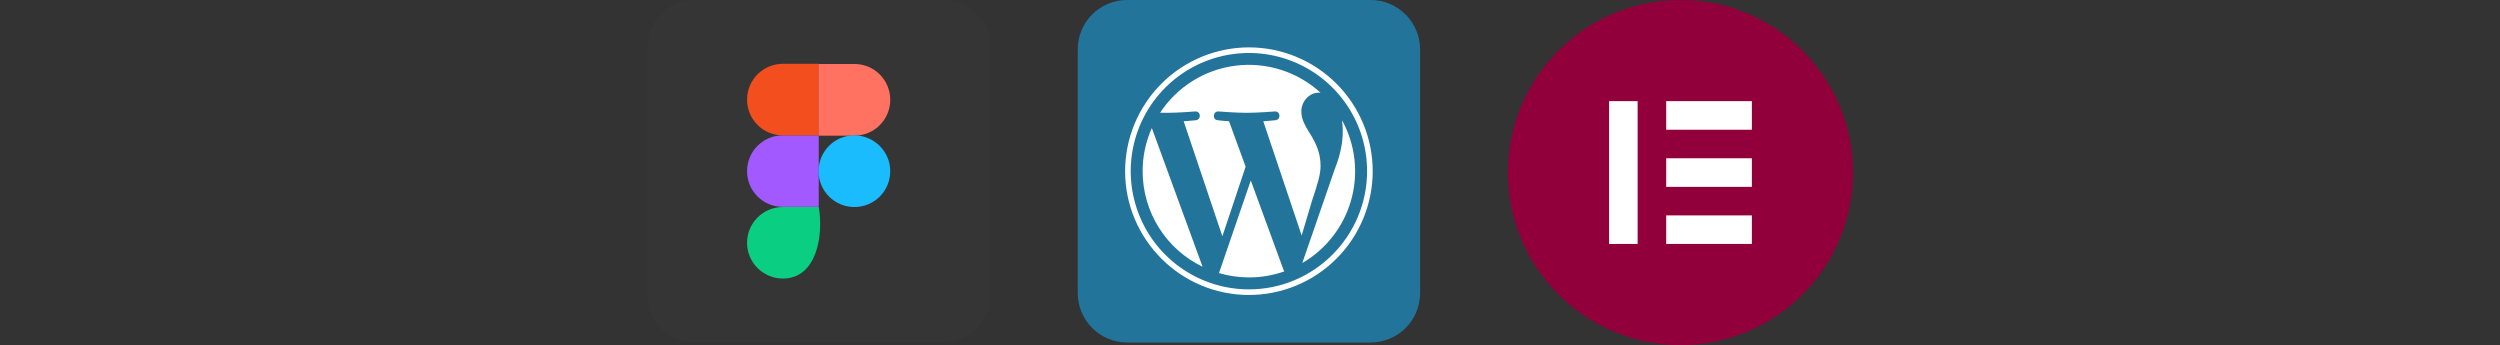 <svg xmlns="http://www.w3.org/2000/svg" width="297" height="41" viewBox="0 0 297 41" fill="none"><rect x="0" y="0" width="297" height="41" fill="#333333" stroke="none"/><path d="M112.079 40.69H82.437C79.394 40.69 76.913 38.21 76.913 35.166V5.524C76.913 2.48 79.394 0 82.437 0H112.079C115.123 0 117.603 2.48 117.603 5.524V35.166C117.603 38.21 115.123 40.69 112.079 40.69Z" fill="#353535"></path><path d="M93.008 33.09C97.072 33.09 97.846 27.866 97.266 24.593H93.008C90.651 24.593 88.751 26.493 88.751 28.851C88.751 31.19 90.668 33.09 93.008 33.09Z" fill="#0ACF83"></path><path d="M88.751 20.336C88.751 17.979 90.651 16.079 93.008 16.079H97.266V24.576H93.008C90.668 24.594 88.751 22.694 88.751 20.336Z" fill="#A259FF"></path><path d="M88.751 11.84C88.751 9.482 90.651 7.582 93.008 7.582H97.266V16.079H93.008C90.668 16.097 88.751 14.197 88.751 11.84Z" fill="#F24E1E"></path><path d="M97.247 7.6H101.504C103.861 7.6 105.761 9.5 105.761 11.857C105.761 14.214 103.861 16.114 101.504 16.114H97.247V7.6Z" fill="#FF7262"></path><path d="M105.761 20.336C105.761 22.694 103.861 24.594 101.504 24.594C99.147 24.594 97.247 22.694 97.247 20.336C97.247 17.979 99.147 16.079 101.504 16.079C103.844 16.097 105.761 17.997 105.761 20.336Z" fill="#1ABCFE"></path><path fill-rule="evenodd" clip-rule="evenodd" d="M133.893 2.64326e-07H162.85C164.402 0.006 165.888 0.625 166.986 1.722C168.083 2.819 168.702 4.306 168.708 5.858V34.832C168.702 36.384 168.083 37.871 166.986 38.968C165.888 40.066 164.402 40.685 162.85 40.69H133.893C132.341 40.685 130.855 40.066 129.757 38.968C128.66 37.871 128.041 36.384 128.035 34.832V5.858C128.035 5.089 128.186 4.327 128.481 3.616C128.775 2.905 129.206 2.259 129.75 1.715C130.294 1.171 130.94 0.74 131.651 0.445C132.362 0.151 133.124 -0 133.893 2.64326e-07Z" fill="#23749B"></path><path d="M135.745 20.336C135.743 22.707 136.41 25.03 137.67 27.039C138.929 29.048 140.731 30.66 142.866 31.69L136.838 15.212C136.115 16.823 135.742 18.57 135.745 20.336ZM156.883 19.695C156.883 18.138 156.317 17.058 155.84 16.217C155.2 15.174 154.597 14.295 154.597 13.253C154.597 12.097 155.476 11.005 156.719 11.005C156.77 11.005 156.832 11.017 156.883 11.017C155.536 9.783 153.937 8.856 152.196 8.3C150.456 7.745 148.616 7.574 146.803 7.8C144.99 8.025 143.248 8.642 141.697 9.608C140.146 10.573 138.823 11.864 137.82 13.391C138.109 13.403 138.398 13.403 138.624 13.403C139.943 13.403 141.99 13.24 141.99 13.24C142.668 13.202 142.756 14.194 142.065 14.283C142.065 14.283 141.374 14.358 140.621 14.408L145.218 28.073L147.981 19.796L146.009 14.408C145.331 14.37 144.678 14.283 144.678 14.283C143.999 14.245 144.075 13.202 144.753 13.24C144.753 13.24 146.838 13.403 148.081 13.403C149.4 13.403 151.447 13.24 151.447 13.24C152.125 13.202 152.213 14.194 151.522 14.283C151.522 14.283 150.832 14.358 150.078 14.408L154.637 27.972L155.893 23.765C156.471 22.032 156.885 20.776 156.885 19.695H156.883ZM148.594 21.441L144.813 32.443C145.972 32.782 147.173 32.955 148.38 32.958C149.809 32.959 151.227 32.717 152.575 32.242C152.55 32.192 152.512 32.129 152.487 32.066L148.594 21.441ZM159.432 14.283C159.489 14.711 159.518 15.143 159.52 15.576C159.52 16.857 159.281 18.301 158.566 20.097L154.71 31.25C157.557 29.599 159.646 26.899 160.528 23.728C161.411 20.558 161.017 17.167 159.432 14.283ZM148.37 5.629C144.471 5.634 140.733 7.186 137.976 9.943C135.22 12.7 133.668 16.437 133.663 20.336C133.663 28.437 140.269 35.043 148.37 35.043C152.27 35.043 156.011 33.493 158.769 30.735C161.527 27.977 163.077 24.236 163.077 20.336C163.077 16.436 161.527 12.695 158.769 9.937C156.011 7.179 152.27 5.629 148.37 5.629ZM148.37 34.377C145.593 34.377 142.878 33.554 140.569 32.011C138.26 30.468 136.46 28.275 135.398 25.709C134.335 23.144 134.057 20.32 134.599 17.597C135.14 14.873 136.478 12.371 138.441 10.407C140.405 8.444 142.907 7.106 145.631 6.565C148.354 6.023 151.178 6.301 153.743 7.364C156.309 8.426 158.502 10.226 160.045 12.535C161.588 14.844 162.411 17.559 162.411 20.336C162.399 28.085 156.106 34.377 148.37 34.377Z" fill="white"></path><rect x="188.652" y="9.973" width="22" height="22" fill="white"></rect><path fill-rule="evenodd" clip-rule="evenodd" d="M197.943 25.59H208.122V28.983H197.943V25.59ZM208.122 18.803H197.943V22.197H208.122V18.803ZM197.943 12.017H208.122V15.41H197.943V12.017ZM194.55 12.017H191.156V28.983H194.55V12.017ZM179.139 20.5C179.139 31.81 188.329 41 199.639 41C210.95 41 220.139 31.81 220.139 20.5C220.139 9.19 210.95 0 199.639 0C188.329 0 179.139 9.19 179.139 20.5Z" fill="#92003B"></path></svg>